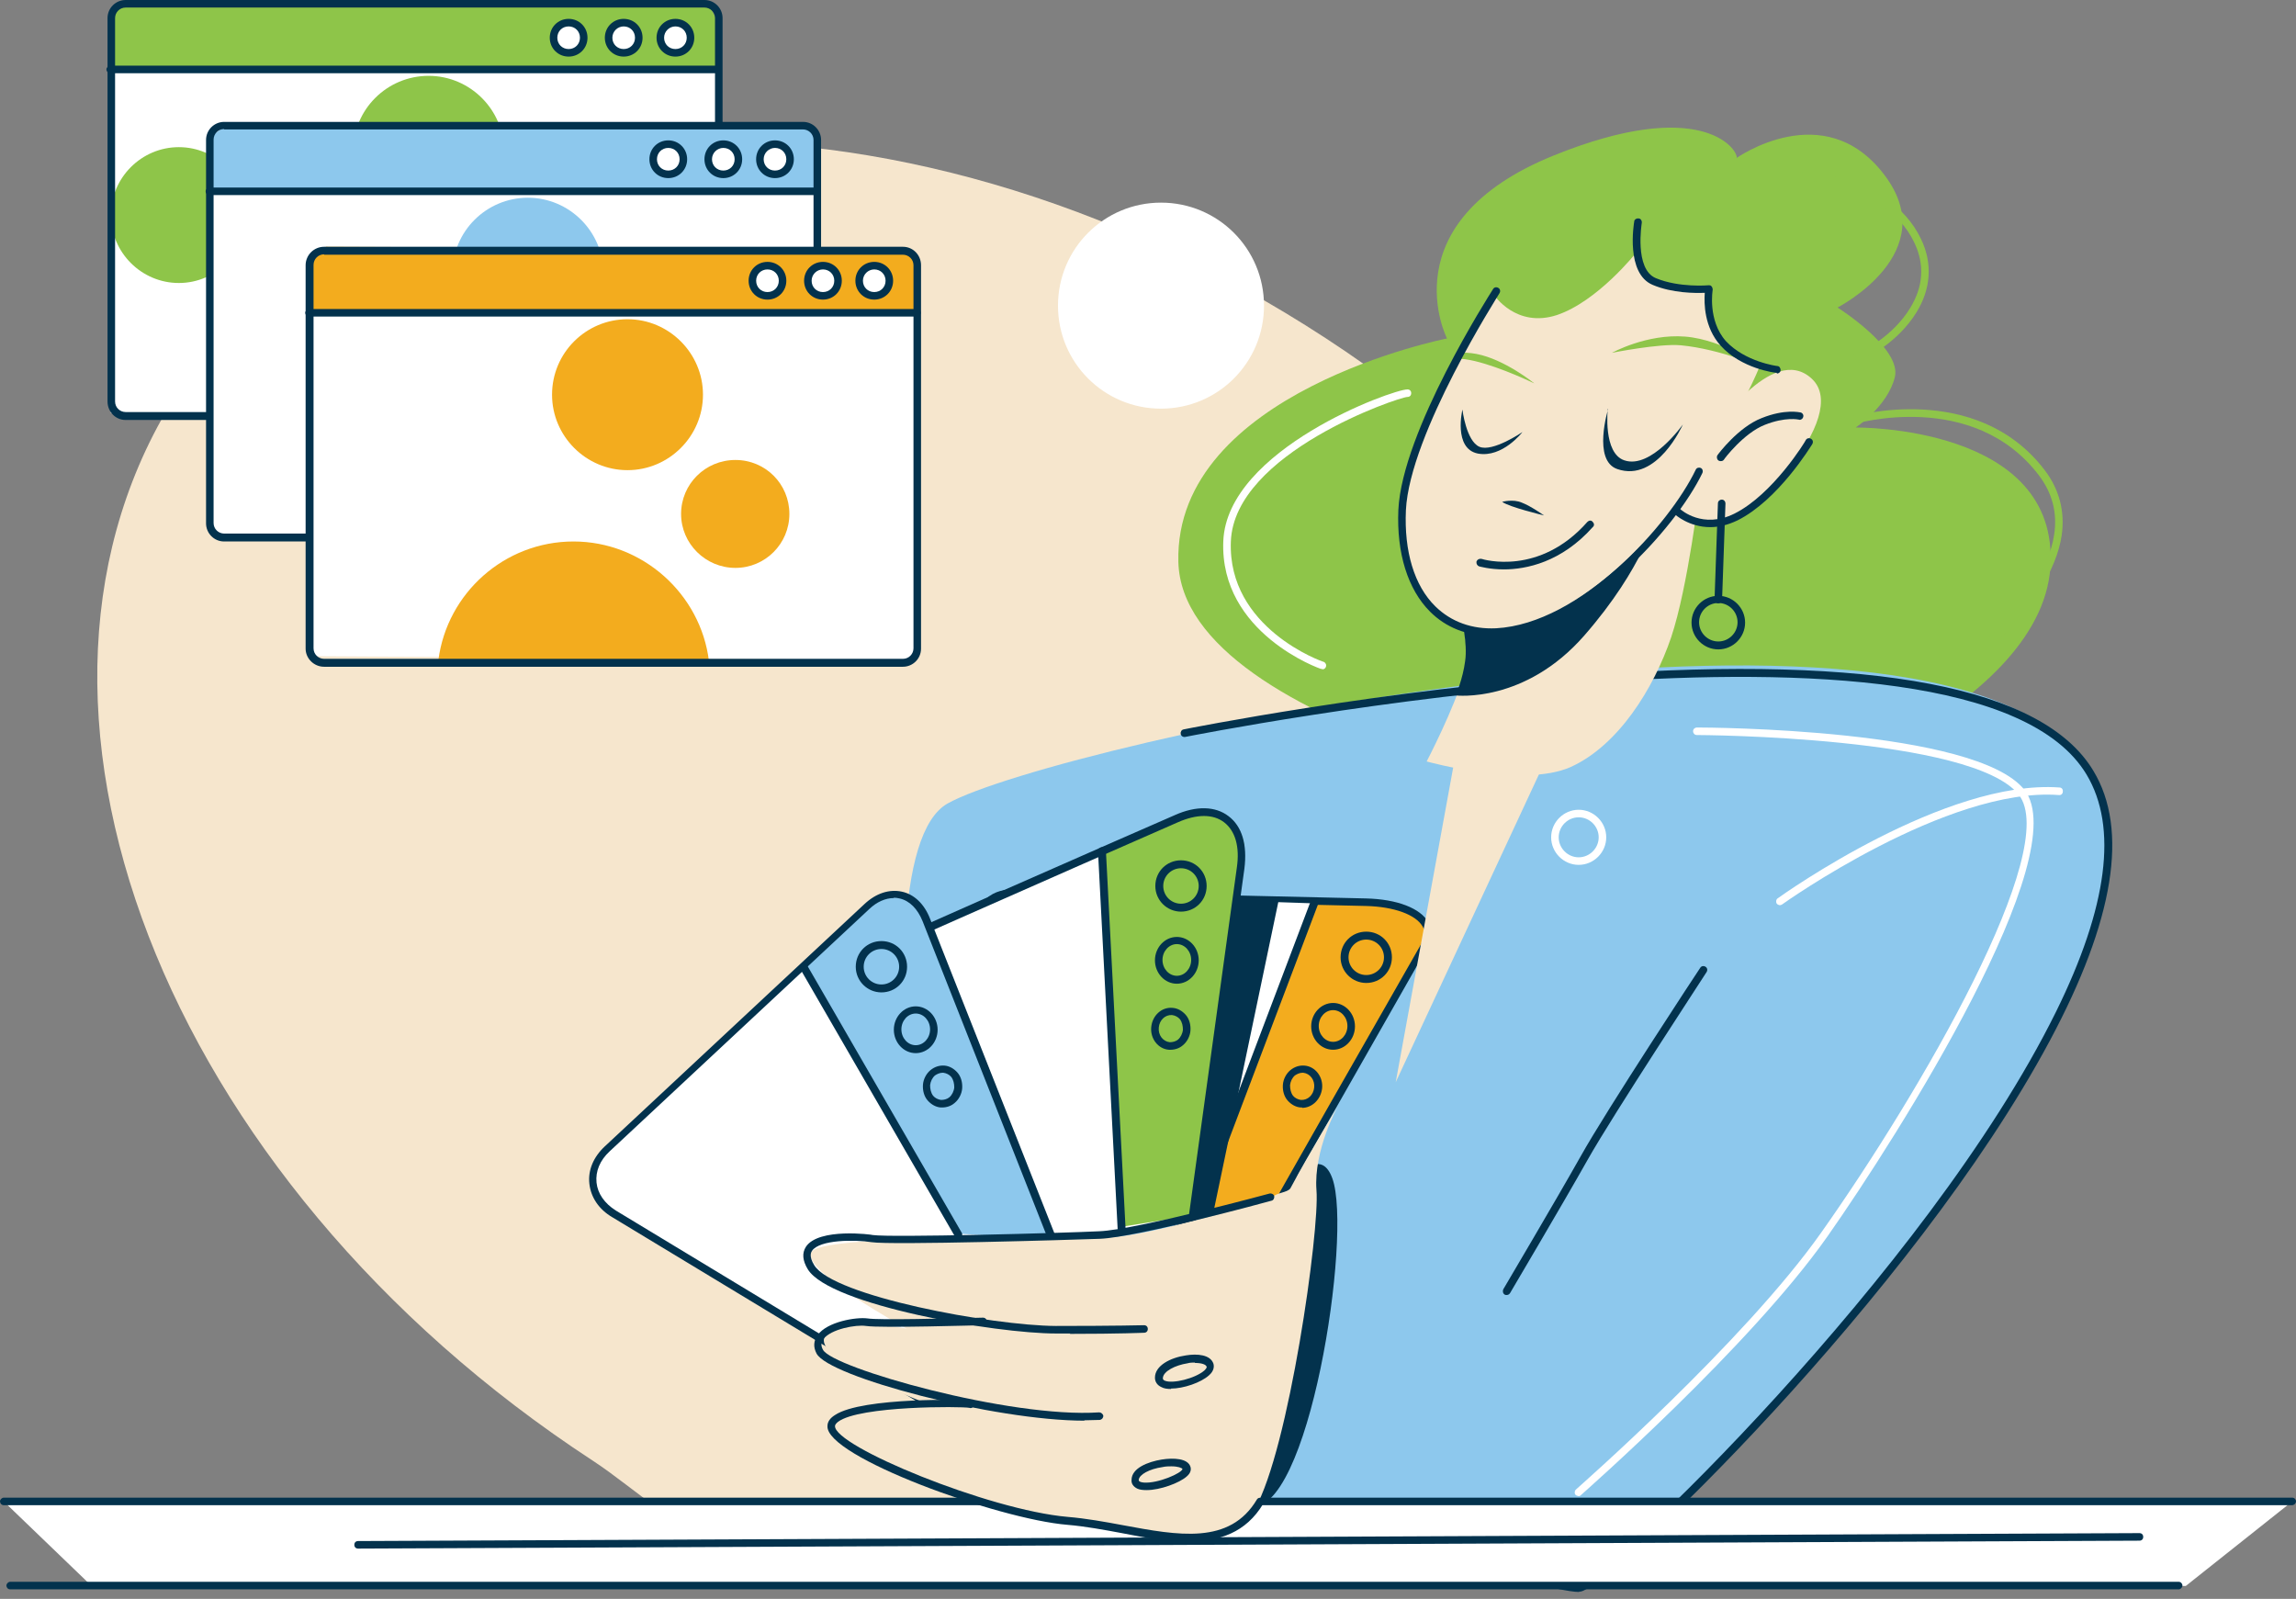 <svg width="191" height="133" viewBox="0 0 191 133" fill="none" xmlns="http://www.w3.org/2000/svg">
<rect x="0" y="0" width="191" height="133" fill="#808080" stroke="none"/>
<g clip-path="url(#clip0_1040_432)">
<path fill-rule="evenodd" clip-rule="evenodd" d="M144.67 117.173C161.495 91.403 146.114 51.539 110.268 28.123C74.422 4.739 31.734 6.685 14.909 32.455C-1.915 58.225 13.466 98.089 49.312 121.505C53.047 123.953 56.437 127.563 60.674 128.002C90.556 131.078 111.681 129.886 134.186 128.128C138.298 125.146 141.845 121.505 144.639 117.205L144.67 117.173Z" fill="#F6E6CD"/>
<path fill-rule="evenodd" clip-rule="evenodd" d="M9.194 5.681L9.006 1.381L10.575 0.314L59.039 0.502L59.761 1.915L59.542 5.933L9.194 5.65V5.681Z" fill="#8EC549"/>
<path fill-rule="evenodd" clip-rule="evenodd" d="M9.227 34.371L9.352 5.776L59.7 5.619L59.919 33.523C59.919 33.523 59.323 34.842 58.036 34.747C56.749 34.653 9.227 34.371 9.227 34.371Z" fill="white"/>
<path d="M59.703 6.09H9.167C8.979 6.09 8.854 5.933 8.854 5.776C8.854 5.619 9.01 5.462 9.167 5.462H59.734C59.923 5.462 60.048 5.619 60.048 5.776C60.048 5.933 59.892 6.09 59.734 6.09H59.703Z" fill="#03324D"/>
<path fill-rule="evenodd" clip-rule="evenodd" d="M54.93 3.139C54.93 2.449 55.495 1.884 56.185 1.884C56.876 1.884 57.441 2.449 57.441 3.139C57.441 3.83 56.876 4.395 56.185 4.395C55.495 4.395 54.93 3.83 54.93 3.139Z" fill="white"/>
<path d="M56.187 4.708C55.308 4.708 54.617 4.018 54.617 3.139C54.617 2.26 55.308 1.569 56.187 1.569C57.066 1.569 57.756 2.26 57.756 3.139C57.756 4.018 57.066 4.708 56.187 4.708ZM56.187 2.197C55.684 2.197 55.245 2.605 55.245 3.139C55.245 3.672 55.653 4.08 56.187 4.08C56.72 4.08 57.128 3.672 57.128 3.139C57.128 2.605 56.72 2.197 56.187 2.197Z" fill="#03324D"/>
<path fill-rule="evenodd" clip-rule="evenodd" d="M50.664 3.139C50.664 2.449 51.229 1.884 51.92 1.884C52.61 1.884 53.175 2.449 53.175 3.139C53.175 3.83 52.61 4.395 51.92 4.395C51.229 4.395 50.664 3.83 50.664 3.139Z" fill="white"/>
<path d="M51.884 4.708C51.005 4.708 50.315 4.018 50.315 3.139C50.315 2.26 51.005 1.569 51.884 1.569C52.763 1.569 53.453 2.26 53.453 3.139C53.453 4.018 52.763 4.708 51.884 4.708ZM51.884 2.197C51.382 2.197 50.942 2.605 50.942 3.139C50.942 3.672 51.35 4.08 51.884 4.08C52.417 4.08 52.825 3.672 52.825 3.139C52.825 2.605 52.417 2.197 51.884 2.197Z" fill="#03324D"/>
<path fill-rule="evenodd" clip-rule="evenodd" d="M46.047 3.139C46.047 2.449 46.612 1.884 47.302 1.884C47.993 1.884 48.558 2.449 48.558 3.139C48.558 3.83 47.993 4.395 47.302 4.395C46.612 4.395 46.047 3.83 46.047 3.139Z" fill="white"/>
<path d="M47.304 4.708C46.425 4.708 45.734 4.018 45.734 3.139C45.734 2.26 46.425 1.569 47.304 1.569C48.183 1.569 48.873 2.26 48.873 3.139C48.873 4.018 48.183 4.708 47.304 4.708ZM47.304 2.197C46.77 2.197 46.362 2.605 46.362 3.139C46.362 3.672 46.77 4.08 47.304 4.08C47.837 4.08 48.245 3.672 48.245 3.139C48.245 2.605 47.837 2.197 47.304 2.197Z" fill="#03324D"/>
<path fill-rule="evenodd" clip-rule="evenodd" d="M40.082 22.537C40.082 20.057 42.091 18.048 44.571 18.048C47.05 18.048 49.059 20.057 49.059 22.537C49.059 25.017 47.05 27.026 44.571 27.026C42.091 27.026 40.082 25.017 40.082 22.537Z" fill="#8EC549"/>
<path fill-rule="evenodd" clip-rule="evenodd" d="M29.377 12.586C29.377 9.102 32.202 6.309 35.655 6.309C39.107 6.309 41.932 9.134 41.932 12.586C41.932 16.039 39.107 18.864 35.655 18.864C32.202 18.864 29.377 16.039 29.377 12.586Z" fill="#8EC549"/>
<path fill-rule="evenodd" clip-rule="evenodd" d="M19.93 34.685C20.652 29.129 25.423 24.829 31.167 24.829C36.911 24.829 41.745 29.192 42.435 34.779C42.498 35.219 19.867 35.156 19.93 34.685Z" fill="#8EC549"/>
<path fill-rule="evenodd" clip-rule="evenodd" d="M9.227 17.891C9.227 14.784 11.769 12.241 14.877 12.241C17.984 12.241 20.526 14.784 20.526 17.891C20.526 20.999 17.984 23.541 14.877 23.541C11.769 23.541 9.227 20.999 9.227 17.891Z" fill="#8EC549"/>
<path d="M58.571 34.936H10.452C9.604 34.936 8.945 34.245 8.945 33.398V1.507C8.945 0.659 9.636 0 10.452 0H58.602C59.45 0 60.109 0.691 60.109 1.507V33.398C60.109 34.245 59.418 34.936 58.602 34.936H58.571ZM10.452 0.628C9.95 0.628 9.573 1.036 9.573 1.507V33.398C9.573 33.9 9.981 34.276 10.452 34.276H58.602C59.104 34.276 59.481 33.868 59.481 33.398V1.507C59.481 1.004 59.073 0.628 58.602 0.628H10.452Z" fill="#03324D"/>
<path fill-rule="evenodd" clip-rule="evenodd" d="M17.483 15.788L17.295 11.488L18.864 10.42L67.329 10.609L68.05 12.021L67.831 16.039L17.483 15.757V15.788Z" fill="#8DC8ED"/>
<path fill-rule="evenodd" clip-rule="evenodd" d="M17.516 44.477L17.641 15.882L67.989 15.725L68.208 43.63C68.208 43.63 67.612 44.948 66.325 44.854C65.038 44.728 17.516 44.477 17.516 44.477Z" fill="white"/>
<path d="M67.984 16.229H17.417C17.229 16.229 17.104 16.072 17.104 15.915C17.104 15.758 17.261 15.601 17.417 15.601H67.984C68.173 15.601 68.298 15.758 68.298 15.915C68.298 16.072 68.141 16.229 67.984 16.229Z" fill="#03324D"/>
<path fill-rule="evenodd" clip-rule="evenodd" d="M63.219 13.245C63.219 12.555 63.784 11.99 64.474 11.99C65.165 11.99 65.73 12.555 65.73 13.245C65.73 13.936 65.165 14.501 64.474 14.501C63.784 14.501 63.219 13.936 63.219 13.245Z" fill="white"/>
<path d="M64.47 14.816C63.591 14.816 62.9 14.126 62.9 13.247C62.9 12.368 63.591 11.677 64.47 11.677C65.349 11.677 66.039 12.368 66.039 13.247C66.039 14.126 65.349 14.816 64.47 14.816ZM64.47 12.305C63.968 12.305 63.528 12.713 63.528 13.247C63.528 13.78 63.936 14.188 64.47 14.188C65.003 14.188 65.412 13.78 65.412 13.247C65.412 12.713 65.003 12.305 64.47 12.305Z" fill="#03324D"/>
<path fill-rule="evenodd" clip-rule="evenodd" d="M58.916 13.245C58.916 12.555 59.481 11.99 60.172 11.99C60.862 11.99 61.427 12.555 61.427 13.245C61.427 13.936 60.862 14.501 60.172 14.501C59.481 14.501 58.916 13.936 58.916 13.245Z" fill="white"/>
<path d="M60.171 14.816C59.292 14.816 58.602 14.126 58.602 13.247C58.602 12.368 59.292 11.677 60.171 11.677C61.05 11.677 61.74 12.368 61.74 13.247C61.74 14.126 61.05 14.816 60.171 14.816ZM60.171 12.305C59.669 12.305 59.229 12.713 59.229 13.247C59.229 13.78 59.637 14.188 60.171 14.188C60.705 14.188 61.113 13.78 61.113 13.247C61.113 12.713 60.705 12.305 60.171 12.305Z" fill="#03324D"/>
<path fill-rule="evenodd" clip-rule="evenodd" d="M54.336 13.245C54.336 12.555 54.901 11.99 55.592 11.99C56.282 11.99 56.847 12.555 56.847 13.245C56.847 13.936 56.282 14.501 55.592 14.501C54.901 14.501 54.336 13.936 54.336 13.245Z" fill="white"/>
<path d="M55.593 14.816C54.714 14.816 54.023 14.126 54.023 13.247C54.023 12.368 54.714 11.677 55.593 11.677C56.472 11.677 57.162 12.368 57.162 13.247C57.162 14.126 56.472 14.816 55.593 14.816ZM55.593 12.305C55.059 12.305 54.651 12.713 54.651 13.247C54.651 13.78 55.059 14.188 55.593 14.188C56.127 14.188 56.535 13.78 56.535 13.247C56.535 12.713 56.127 12.305 55.593 12.305Z" fill="#03324D"/>
<path fill-rule="evenodd" clip-rule="evenodd" d="M48.371 32.644C48.371 30.164 50.38 28.124 52.86 28.124C55.339 28.124 57.348 30.133 57.348 32.644C57.348 35.155 55.339 37.164 52.86 37.164C50.38 37.164 48.371 35.155 48.371 32.644Z" fill="#8DC8ED"/>
<path fill-rule="evenodd" clip-rule="evenodd" d="M37.637 22.726C37.637 19.242 40.462 16.448 43.914 16.448C47.367 16.448 50.192 19.273 50.192 22.726C50.192 26.179 47.367 29.004 43.914 29.004C40.462 29.004 37.637 26.179 37.637 22.726Z" fill="#8DC8ED"/>
<path fill-rule="evenodd" clip-rule="evenodd" d="M28.19 44.791C28.912 39.235 33.683 34.935 39.427 34.935C45.171 34.935 50.005 39.298 50.695 44.885C50.758 45.325 28.127 45.262 28.19 44.791Z" fill="#8DC8ED"/>
<path d="M66.766 45.043H18.647C17.8 45.043 17.141 44.352 17.141 43.536V11.645C17.141 10.798 17.831 10.139 18.647 10.139H66.797C67.645 10.139 68.304 10.829 68.304 11.645V43.536C68.304 44.384 67.614 45.043 66.797 45.043H66.766ZM18.647 10.735C18.145 10.735 17.768 11.143 17.768 11.614V43.505C17.768 44.007 18.177 44.384 18.647 44.384H66.797C67.3 44.384 67.676 43.976 67.676 43.505V11.645C67.676 11.143 67.268 10.766 66.797 10.766H18.647V10.735Z" fill="#03324D"/>
<path fill-rule="evenodd" clip-rule="evenodd" d="M25.741 25.896L25.553 21.596L27.122 20.528L75.586 20.717L76.308 22.129L76.088 26.147L25.741 25.864V25.896Z" fill="#F3AC1E"/>
<path fill-rule="evenodd" clip-rule="evenodd" d="M25.773 54.585L25.899 25.99L76.246 25.833L76.466 53.737C76.466 53.737 75.87 55.056 74.583 54.962C73.296 54.836 25.773 54.585 25.773 54.585Z" fill="white"/>
<path d="M76.274 26.335H25.706C25.518 26.335 25.393 26.178 25.393 26.021C25.393 25.864 25.549 25.707 25.706 25.707H76.274C76.462 25.707 76.588 25.864 76.588 26.021C76.588 26.178 76.43 26.335 76.274 26.335Z" fill="#03324D"/>
<path fill-rule="evenodd" clip-rule="evenodd" d="M71.471 23.353C71.471 22.663 72.036 22.098 72.726 22.098C73.417 22.098 73.982 22.663 73.982 23.353C73.982 24.044 73.417 24.609 72.726 24.609C72.036 24.609 71.471 24.044 71.471 23.353Z" fill="white"/>
<path d="M72.728 24.923C71.849 24.923 71.158 24.232 71.158 23.353C71.158 22.474 71.849 21.784 72.728 21.784C73.606 21.784 74.297 22.474 74.297 23.353C74.297 24.232 73.606 24.923 72.728 24.923ZM72.728 22.412C72.225 22.412 71.786 22.82 71.786 23.353C71.786 23.887 72.194 24.295 72.728 24.295C73.261 24.295 73.669 23.887 73.669 23.353C73.669 22.82 73.261 22.412 72.728 22.412Z" fill="#03324D"/>
<path fill-rule="evenodd" clip-rule="evenodd" d="M67.203 23.353C67.203 22.663 67.768 22.098 68.459 22.098C69.149 22.098 69.714 22.663 69.714 23.353C69.714 24.044 69.149 24.609 68.459 24.609C67.768 24.609 67.203 24.044 67.203 23.353Z" fill="white"/>
<path d="M68.46 24.923C67.581 24.923 66.891 24.232 66.891 23.353C66.891 22.474 67.581 21.784 68.46 21.784C69.339 21.784 70.029 22.474 70.029 23.353C70.029 24.232 69.339 24.923 68.46 24.923ZM68.46 22.412C67.958 22.412 67.518 22.82 67.518 23.353C67.518 23.887 67.927 24.295 68.46 24.295C68.994 24.295 69.402 23.887 69.402 23.353C69.402 22.82 68.994 22.412 68.46 22.412Z" fill="#03324D"/>
<path fill-rule="evenodd" clip-rule="evenodd" d="M62.588 23.353C62.588 22.663 63.153 22.098 63.843 22.098C64.534 22.098 65.099 22.663 65.099 23.353C65.099 24.044 64.534 24.609 63.843 24.609C63.153 24.609 62.588 24.044 62.588 23.353Z" fill="white"/>
<path d="M63.845 24.923C62.966 24.923 62.275 24.232 62.275 23.353C62.275 22.474 62.966 21.784 63.845 21.784C64.724 21.784 65.414 22.474 65.414 23.353C65.414 24.232 64.724 24.923 63.845 24.923ZM63.845 22.412C63.311 22.412 62.903 22.82 62.903 23.353C62.903 23.887 63.311 24.295 63.845 24.295C64.378 24.295 64.787 23.887 64.787 23.353C64.787 22.82 64.378 22.412 63.845 22.412Z" fill="#03324D"/>
<path fill-rule="evenodd" clip-rule="evenodd" d="M56.658 42.751C56.658 40.272 58.667 38.263 61.178 38.263C63.689 38.263 65.667 40.272 65.667 42.751C65.667 45.231 63.658 47.24 61.178 47.24C58.699 47.24 56.658 45.231 56.658 42.751Z" fill="#F3AC1E"/>
<path fill-rule="evenodd" clip-rule="evenodd" d="M45.924 32.832C45.924 29.348 48.749 26.555 52.202 26.555C55.654 26.555 58.479 29.38 58.479 32.832C58.479 36.285 55.654 39.11 52.202 39.11C48.749 39.11 45.924 36.285 45.924 32.832Z" fill="#F3AC1E"/>
<path fill-rule="evenodd" clip-rule="evenodd" d="M36.471 54.899C37.193 49.343 41.964 45.043 47.708 45.043C53.452 45.043 58.286 49.406 58.977 54.993C59.039 55.433 36.408 55.37 36.471 54.899Z" fill="#F3AC1E"/>
<path d="M75.112 55.464H26.962C26.114 55.464 25.424 54.773 25.424 53.957V22.066C25.424 21.219 26.114 20.528 26.962 20.528H75.112C75.96 20.528 76.619 21.219 76.619 22.066V53.957C76.619 54.805 75.928 55.464 75.112 55.464ZM26.962 21.156C26.46 21.156 26.083 21.564 26.083 22.035V53.926C26.083 54.428 26.491 54.805 26.962 54.805H75.112C75.614 54.805 75.991 54.397 75.991 53.926V22.066C75.991 21.564 75.583 21.188 75.112 21.188H26.962V21.156Z" fill="#03324D"/>
<path fill-rule="evenodd" clip-rule="evenodd" d="M144.449 13.152C144.449 13.152 151.731 7.973 156.722 14.502C161.744 21.031 152.861 25.582 152.861 25.582C152.861 25.582 158.197 28.941 157.632 31.358C157.036 33.806 154.368 35.564 154.368 35.564C154.368 35.564 171.381 35.344 170.565 47.209C169.748 59.074 147.463 67.172 142.032 67.612C136.602 68.051 98.371 60.863 98.025 46.738C97.68 32.613 120.374 28.156 120.374 28.156C120.374 28.156 115.446 18.52 129.257 12.932C141.373 8.036 144.512 12.305 144.481 13.121L144.449 13.152Z" fill="#8EC549"/>
<path fill-rule="evenodd" clip-rule="evenodd" d="M79.822 123.577C79.822 123.577 70.06 71.723 78.849 66.827C87.637 61.93 160.239 45.828 173.266 63.28C186.292 80.732 137.294 129.604 131.676 130.891C126.057 132.178 98.78 122.385 98.78 122.385L79.853 123.577H79.822Z" fill="#8DC8ED"/>
<path fill-rule="evenodd" clip-rule="evenodd" d="M103.961 103.928C103.961 103.928 109.141 93.35 110.836 98.026C112.531 102.703 108.827 126.433 103.899 125.303C98.971 124.205 103.961 103.928 103.961 103.928Z" fill="#03324D"/>
<path fill-rule="evenodd" clip-rule="evenodd" d="M109.201 75.207C109.201 75.207 118.963 74.329 118.712 77.153C118.461 79.978 106.345 99.502 106.345 99.502L99.408 101.009L109.201 75.207Z" fill="#F3AC1E"/>
<path d="M86.07 109.546C86.07 109.546 85.819 109.452 85.756 109.326C85.411 108.228 77.281 82.175 81.362 75.584C81.895 74.705 82.617 74.202 83.528 74.045C83.528 74.045 83.559 74.045 83.59 74.045L113.629 74.736C116.235 74.799 118.181 75.552 118.84 76.745C119.185 77.373 119.185 78.063 118.777 78.754C114.383 86.475 106.065 101.071 105.625 101.887C104.841 105.622 88.048 109.138 86.133 109.546C86.133 109.546 86.102 109.546 86.07 109.546ZM83.622 74.673C82.9 74.799 82.366 75.207 81.927 75.897C78.223 81.893 85.442 105.999 86.321 108.855C91.626 107.757 104.589 104.492 105.06 101.73C105.06 101.667 105.06 101.573 118.275 78.44C118.557 77.938 118.589 77.467 118.338 77.059C117.773 76.086 115.983 75.427 113.661 75.364L83.653 74.673H83.622Z" fill="#03324D"/>
<path fill-rule="evenodd" clip-rule="evenodd" d="M76.648 103.614C76.648 103.614 64.815 83.682 66.259 82.207C67.734 80.731 92.939 70.373 92.939 70.373L101.571 74.893L109.261 75.144L99.499 101.354C99.499 101.354 88.702 103.206 86.85 103.206C84.998 103.206 76.648 103.645 76.648 103.645V103.614Z" fill="white"/>
<path fill-rule="evenodd" clip-rule="evenodd" d="M93.35 102.076L91.592 70.656C91.592 70.656 98.466 67.517 100.255 67.705C102.044 67.894 103.865 68.741 103.457 71.441C103.049 74.14 99.627 101.04 99.627 101.04L93.318 102.045L93.35 102.076Z" fill="#8EC549"/>
<path d="M131.365 132.428C128.195 132.428 105.532 125.272 104.559 124.958C104.402 124.895 104.308 124.738 104.34 124.55C104.402 124.393 104.559 124.299 104.748 124.33C113.003 126.967 129.231 131.895 131.397 131.769C133.28 131.549 160.306 105.905 171.041 84.153C175.341 75.426 176.188 68.803 173.583 64.44C163.915 48.275 99.255 61.176 98.596 61.301C98.439 61.333 98.25 61.239 98.219 61.05C98.188 60.894 98.282 60.705 98.47 60.674C98.627 60.642 115.043 57.346 132.464 56.122C155.943 54.459 169.973 57.158 174.148 64.126C177.099 69.023 175.874 76.556 170.538 86.538C159.176 107.82 133.594 132.271 131.459 132.397C131.459 132.397 131.397 132.397 131.365 132.397V132.428Z" fill="#03324D"/>
<path fill-rule="evenodd" clip-rule="evenodd" d="M121.161 49.657C121.161 49.657 122.48 53.423 121.758 56.123C121.036 58.822 118.682 63.342 118.682 63.342C118.682 63.342 126.654 65.571 130.641 63.813C134.627 62.024 137.578 57.253 139.021 53.015C140.434 48.778 141.376 40.742 141.376 40.742L121.193 49.688L121.161 49.657Z" fill="#F6E6CD"/>
<path fill-rule="evenodd" clip-rule="evenodd" d="M0.312 124.896H190.685L181.833 131.927L7.783 132.084L0.312 124.896Z" fill="white"/>
<path d="M190.686 125.209H0.314C0.126 125.209 0 125.052 0 124.895C0 124.738 0.157 124.582 0.314 124.582H190.686C190.874 124.582 191 124.738 191 124.895C191 125.052 190.843 125.209 190.686 125.209Z" fill="#03324D"/>
<path d="M181.238 132.209H0.847C0.659 132.209 0.533 132.052 0.533 131.895C0.533 131.738 0.69 131.581 0.847 131.581H181.238C181.426 131.581 181.552 131.738 181.552 131.895C181.552 132.052 181.395 132.209 181.238 132.209Z" fill="#03324D"/>
<path d="M29.79 128.819C29.602 128.819 29.477 128.693 29.477 128.505C29.477 128.316 29.602 128.191 29.79 128.191L177.976 127.532C178.165 127.532 178.29 127.657 178.29 127.846C178.29 128.034 178.165 128.16 177.976 128.16L29.79 128.819Z" fill="#03324D"/>
<path d="M79.57 109.139C79.57 109.139 79.35 109.076 79.287 108.982C78.722 108.041 65.57 86.006 65.79 82.208C65.79 81.957 65.79 81.925 70.938 79.634C73.574 78.441 77.247 76.809 81.861 74.769C89.708 71.316 97.649 67.832 97.743 67.8C99.501 67.016 101.102 67.047 102.201 67.894C103.331 68.742 103.77 70.28 103.519 72.257L99.439 101.826C99.439 101.826 99.344 102.045 99.219 102.077L79.664 109.139C79.664 109.139 79.601 109.139 79.57 109.139ZM66.449 82.396C66.575 85.629 75.049 100.633 79.726 108.449L98.842 101.543L102.891 72.163C103.142 70.437 102.766 69.119 101.824 68.397C100.914 67.706 99.564 67.706 97.995 68.397C89.677 72.038 68.332 81.423 66.418 82.427L66.449 82.396Z" fill="#03324D"/>
<path fill-rule="evenodd" clip-rule="evenodd" d="M69.462 111.994L50.158 100.161C50.158 100.161 48.463 98.403 49.97 96.394C51.476 94.385 66.7 80.323 66.7 80.323L80.48 103.425C80.48 103.425 83.87 112.371 83.305 112.622C82.74 112.873 69.493 112.026 69.493 112.026L69.462 111.994Z" fill="white"/>
<path fill-rule="evenodd" clip-rule="evenodd" d="M79.541 102.641L66.609 80.198C66.609 80.198 73.64 73.575 75.178 74.36C78.004 75.835 87.514 103.112 87.514 103.112L79.541 102.61V102.641Z" fill="#8DC8ED"/>
<path d="M76.587 116.702C76.587 116.702 76.462 116.702 76.43 116.671L50.943 101.259C49.812 100.6 49.153 99.595 49.028 98.465C48.902 97.335 49.373 96.237 50.315 95.358L71.91 75.206C72.883 74.296 73.982 73.951 75.018 74.171C76.053 74.39 76.901 75.206 77.372 76.43L88.044 103.425C88.044 103.425 88.044 103.644 87.981 103.739L76.87 116.639C76.87 116.639 76.713 116.734 76.618 116.734L76.587 116.702ZM74.358 74.704C73.668 74.704 72.946 75.018 72.318 75.614L50.723 95.766C49.907 96.519 49.53 97.43 49.624 98.371C49.718 99.281 50.283 100.098 51.225 100.694L76.493 115.98L87.322 103.425L76.744 76.619C76.336 75.614 75.677 74.924 74.829 74.736C74.672 74.704 74.515 74.673 74.358 74.673V74.704Z" fill="#03324D"/>
<path fill-rule="evenodd" clip-rule="evenodd" d="M142.381 36.129C142.381 36.129 147.403 28.376 150.73 31.515C154.058 34.622 145.426 43.788 142.381 43.631C139.305 43.474 138.803 41.904 138.803 41.904L142.381 36.129Z" fill="#F6E6CD"/>
<path fill-rule="evenodd" clip-rule="evenodd" d="M121.568 51.383C121.568 51.383 122.102 53.518 121.882 54.993C121.694 56.468 121.098 57.849 121.098 57.849C121.098 57.849 126.842 58.54 131.801 52.858C136.761 47.177 137.765 42.908 137.765 42.908L121.537 51.383H121.568Z" fill="#03324D"/>
<path fill-rule="evenodd" clip-rule="evenodd" d="M124.266 24.484C124.266 24.484 117.956 34.403 116.952 41.057C115.948 47.68 119.432 56.971 130.135 50.537C140.839 44.102 146.332 30.605 146.332 30.605C146.332 30.605 144.009 29.914 142.973 27.843C141.937 25.771 141.969 24.107 141.969 24.107C141.969 24.107 139.269 23.856 137.669 23.417C136.068 22.977 136.099 21.031 136.099 21.031C136.099 21.031 132.897 25.08 129.508 26.21C126.118 27.309 124.297 24.547 124.297 24.547L124.266 24.484Z" fill="#F6E6CD"/>
<path fill-rule="evenodd" clip-rule="evenodd" d="M105.873 99.565C105.873 99.565 96.268 102.798 91.937 102.955C87.605 103.112 68.05 102.578 67.454 104.21C66.857 105.843 75.426 110.52 75.426 110.52C75.426 110.52 69.054 109.295 68.552 111.336C68.05 113.376 77.372 116.86 77.372 116.86C77.372 116.86 69.431 117.017 69.431 118.963C69.431 120.909 79.067 124.739 83.273 125.461C87.48 126.182 101.573 130.326 104.398 125.492C107.192 120.658 109.797 102.327 109.514 99C109.263 95.673 111.272 92.063 111.272 92.063C111.272 92.063 109.044 95.673 107.349 98.843C107.129 99.22 106.062 99.22 105.905 99.596L105.873 99.565Z" fill="#F6E6CD"/>
<path fill-rule="evenodd" clip-rule="evenodd" d="M133.779 34.025C133.779 34.025 132.46 38.294 134.532 39.016C137.859 40.177 139.994 35.312 139.994 35.312C139.994 35.312 137.357 39.047 135.128 38.294C133.339 37.697 133.747 34.025 133.747 34.025H133.779Z" fill="#03324D"/>
<path fill-rule="evenodd" clip-rule="evenodd" d="M121.659 34.057C121.659 34.057 120.875 37.322 122.946 37.73C124.987 38.106 126.65 35.94 126.65 35.94C126.65 35.94 124.171 37.635 123.072 37.165C121.973 36.694 121.659 34.089 121.659 34.089V34.057Z" fill="#03324D"/>
<path fill-rule="evenodd" clip-rule="evenodd" d="M134.094 29.349C134.094 29.349 136.982 27.748 140.183 27.999C143.385 28.25 146.712 30.604 146.712 30.604C146.712 30.604 143.165 29.035 139.806 28.721C138.017 28.564 134.094 29.349 134.094 29.349Z" fill="#8EC549"/>
<path fill-rule="evenodd" clip-rule="evenodd" d="M127.596 31.859C127.596 31.859 125.147 29.882 122.825 29.442C120.502 29.003 118.744 30.038 118.744 30.038C118.744 30.038 120.471 29.505 122.699 30.038C124.928 30.572 127.627 31.89 127.627 31.89L127.596 31.859Z" fill="#8EC549"/>
<path d="M125.334 107.725C125.334 107.725 125.209 107.725 125.177 107.694C125.02 107.6 124.989 107.411 125.052 107.255C125.083 107.192 129.415 99.878 131.518 96.143C133.621 92.376 141.343 80.637 141.437 80.511C141.531 80.354 141.719 80.323 141.876 80.417C142.033 80.511 142.064 80.7 141.97 80.857C141.908 80.982 134.186 92.722 132.083 96.457C129.98 100.192 125.648 107.506 125.617 107.568C125.554 107.663 125.46 107.725 125.334 107.725Z" fill="#03324D"/>
<path d="M143.13 38.357C143.13 38.357 143.005 38.357 142.942 38.294C142.816 38.2 142.785 37.98 142.879 37.855C142.942 37.76 144.605 35.532 146.551 34.778C148.498 33.994 149.722 34.308 149.784 34.308C149.941 34.339 150.067 34.527 150.004 34.684C149.973 34.841 149.784 34.967 149.628 34.904C149.628 34.904 148.529 34.653 146.803 35.343C145.045 36.034 143.413 38.2 143.413 38.231C143.35 38.325 143.256 38.357 143.161 38.357H143.13Z" fill="#03324D"/>
<path d="M162.499 56.342C162.499 56.342 162.311 56.311 162.248 56.217C162.154 56.06 162.185 55.871 162.311 55.777C162.374 55.715 170.032 50.221 170.88 44.477C171.162 42.657 170.723 40.993 169.593 39.518C164.131 32.361 154.307 35.249 154.213 35.281C154.056 35.343 153.867 35.249 153.805 35.061C153.742 34.904 153.836 34.715 154.024 34.653C154.118 34.653 164.382 31.608 170.095 39.11C171.319 40.711 171.79 42.563 171.508 44.54C170.597 50.567 163.001 56.028 162.656 56.248C162.593 56.279 162.531 56.311 162.468 56.311L162.499 56.342Z" fill="#8EC549"/>
<path d="M89.049 110.927C88.673 110.927 88.264 110.927 87.856 110.927C82.803 110.927 69.055 108.573 67.203 105.591C66.763 104.869 66.701 104.241 67.046 103.708C68.113 102.107 72.57 102.703 72.602 102.735C74.077 102.954 88.296 102.578 91.466 102.421C94.511 102.295 105.497 99.313 105.622 99.282C105.779 99.251 105.968 99.345 105.999 99.502C106.03 99.659 105.936 99.847 105.779 99.878C105.34 100.004 94.605 102.923 91.498 103.049C88.924 103.143 74.108 103.582 72.507 103.331C71.126 103.111 68.176 103.111 67.548 104.053C67.485 104.147 67.266 104.492 67.736 105.246C69.306 107.82 82.52 110.268 87.825 110.299C92.816 110.299 95.17 110.237 95.17 110.237C95.358 110.237 95.484 110.362 95.484 110.55C95.484 110.739 95.358 110.864 95.17 110.864C95.17 110.864 93.161 110.958 88.986 110.958L89.049 110.927Z" fill="#03324D"/>
<path fill-rule="evenodd" clip-rule="evenodd" d="M102.986 74.736L106.376 74.862L100.945 100.82H99.188L102.954 74.705L102.986 74.736Z" fill="#03324D"/>
<path d="M125.118 47.366C123.894 47.366 123.077 47.115 123.046 47.115C122.889 47.053 122.795 46.896 122.826 46.707C122.889 46.55 123.046 46.456 123.234 46.487C123.423 46.55 128.068 47.931 132.055 43.411C132.18 43.286 132.368 43.255 132.494 43.411C132.62 43.537 132.651 43.725 132.494 43.851C129.889 46.77 126.97 47.366 125.086 47.366H125.118Z" fill="#03324D"/>
<path d="M147.813 31.012C147.813 31.012 147.813 31.012 147.781 31.012C147.656 31.012 144.862 30.667 143.136 28.752C141.755 27.214 141.755 25.205 141.817 24.358C141.001 24.389 139.118 24.389 137.486 23.699C135.226 22.757 135.916 18.614 135.948 18.425C135.948 18.268 136.136 18.143 136.324 18.174C136.481 18.174 136.607 18.363 136.575 18.551C136.575 18.582 135.948 22.38 137.737 23.134C139.683 23.95 142.131 23.73 142.131 23.73C142.225 23.73 142.32 23.73 142.382 23.824C142.445 23.887 142.476 24.013 142.476 24.107C142.476 24.107 142.037 26.649 143.575 28.376C145.176 30.102 147.813 30.447 147.844 30.447C148.032 30.447 148.126 30.636 148.126 30.793C148.126 30.95 147.969 31.075 147.813 31.075V31.012Z" fill="#03324D"/>
<path fill-rule="evenodd" clip-rule="evenodd" d="M124.961 41.746C124.961 41.746 125.871 41.495 126.593 41.809C127.346 42.092 128.445 42.877 128.445 42.877C128.445 42.877 125.557 42.186 124.961 41.746Z" fill="#03324D"/>
<path d="M99.691 100.945C99.691 100.945 99.628 100.945 99.565 100.945C99.44 100.882 99.377 100.788 99.346 100.663C99.346 100.631 99.346 100.6 99.346 100.537L109.013 75.018C109.076 74.861 109.265 74.767 109.421 74.83C109.547 74.892 109.61 74.987 109.641 75.112C109.641 75.144 109.641 75.175 109.641 75.238L99.974 100.757C99.974 100.757 99.817 100.945 99.691 100.945Z" fill="#03324D"/>
<path d="M93.286 102.485C93.129 102.485 92.972 102.359 92.972 102.171L91.34 70.814C91.34 70.625 91.465 70.5 91.654 70.468C91.842 70.468 91.968 70.594 91.999 70.782L93.631 102.139C93.631 102.328 93.506 102.453 93.317 102.485H93.286Z" fill="#03324D"/>
<path d="M124.018 52.89C122.04 52.89 120.282 52.2 118.964 50.881C117.112 49.029 116.17 46.016 116.327 42.407C116.641 35.878 123.892 24.546 124.206 24.044C124.3 23.887 124.488 23.856 124.645 23.95C124.802 24.044 124.834 24.232 124.74 24.389C124.677 24.515 117.269 36.066 116.955 42.438C116.798 45.859 117.646 48.716 119.404 50.442C120.722 51.729 122.448 52.357 124.457 52.263C131.488 51.886 138.896 43.599 141.062 39.079C141.124 38.922 141.313 38.86 141.47 38.922C141.627 38.985 141.689 39.173 141.627 39.33C139.398 43.976 131.739 52.482 124.488 52.89C124.332 52.89 124.175 52.89 124.018 52.89Z" fill="#03324D"/>
<path d="M142.283 43.851C140.494 43.851 139.364 42.815 139.332 42.783C139.207 42.658 139.207 42.469 139.332 42.344C139.458 42.218 139.646 42.218 139.772 42.344C139.835 42.407 141.655 44.039 144.292 42.721C147.494 41.12 150.224 36.663 150.224 36.6C150.318 36.443 150.507 36.411 150.664 36.506C150.821 36.6 150.852 36.788 150.758 36.945C150.632 37.133 147.933 41.591 144.543 43.286C143.695 43.694 142.942 43.851 142.252 43.851H142.283Z" fill="#03324D"/>
<path d="M98.244 75.834C97.082 75.834 96.109 74.893 96.109 73.7C96.109 72.507 97.051 71.565 98.244 71.565C99.437 71.565 100.378 72.507 100.378 73.7C100.378 74.893 99.437 75.834 98.244 75.834ZM98.244 72.225C97.428 72.225 96.769 72.884 96.769 73.7C96.769 74.516 97.428 75.175 98.244 75.175C99.06 75.175 99.719 74.516 99.719 73.7C99.719 72.884 99.06 72.225 98.244 72.225Z" fill="#03324D"/>
<path d="M73.324 82.552C72.162 82.552 71.189 81.61 71.189 80.418C71.189 79.225 72.131 78.283 73.324 78.283C74.517 78.283 75.458 79.225 75.458 80.418C75.458 81.61 74.517 82.552 73.324 82.552ZM73.324 78.942C72.508 78.942 71.849 79.602 71.849 80.418C71.849 81.234 72.508 81.893 73.324 81.893C74.14 81.893 74.799 81.234 74.799 80.418C74.799 79.602 74.14 78.942 73.324 78.942Z" fill="#03324D"/>
<path d="M113.656 81.767C112.495 81.767 111.521 80.826 111.521 79.633C111.521 78.44 112.463 77.499 113.656 77.499C114.849 77.499 115.79 78.44 115.79 79.633C115.79 80.826 114.849 81.767 113.656 81.767ZM113.656 78.158C112.84 78.158 112.181 78.817 112.181 79.633C112.181 80.449 112.84 81.108 113.656 81.108C114.472 81.108 115.131 80.449 115.131 79.633C115.131 78.817 114.472 78.158 113.656 78.158Z" fill="#03324D"/>
<path d="M97.899 81.831C96.894 81.831 96.078 80.952 96.078 79.885C96.078 78.817 96.894 77.939 97.899 77.939C98.903 77.939 99.719 78.817 99.719 79.885C99.719 80.952 98.903 81.831 97.899 81.831ZM97.899 78.535C97.24 78.535 96.706 79.131 96.706 79.853C96.706 80.575 97.24 81.171 97.899 81.171C98.558 81.171 99.091 80.575 99.091 79.853C99.091 79.131 98.558 78.535 97.899 78.535Z" fill="#03324D"/>
<path d="M110.897 87.323C109.892 87.323 109.076 86.445 109.076 85.377C109.076 84.31 109.892 83.431 110.897 83.431C111.901 83.431 112.717 84.31 112.717 85.377C112.717 86.445 111.901 87.323 110.897 87.323ZM110.897 84.028C110.238 84.028 109.704 84.624 109.704 85.346C109.704 86.068 110.238 86.664 110.897 86.664C111.556 86.664 112.089 86.068 112.089 85.346C112.089 84.624 111.556 84.028 110.897 84.028Z" fill="#03324D"/>
<path d="M76.178 87.606C75.174 87.606 74.357 86.727 74.357 85.659C74.357 84.592 75.174 83.713 76.178 83.713C77.182 83.713 77.999 84.592 77.999 85.659C77.999 86.727 77.182 87.606 76.178 87.606ZM76.178 84.31C75.519 84.31 74.985 84.906 74.985 85.628C74.985 86.35 75.519 86.946 76.178 86.946C76.837 86.946 77.371 86.35 77.371 85.628C77.371 84.906 76.837 84.31 76.178 84.31Z" fill="#03324D"/>
<path d="M97.37 87.324C97.37 87.324 97.275 87.324 97.244 87.324C96.334 87.261 95.675 86.382 95.769 85.441C95.863 84.468 96.648 83.746 97.558 83.84C97.966 83.871 98.343 84.091 98.625 84.405C98.939 84.75 99.064 85.252 99.033 85.723C99.002 86.194 98.751 86.665 98.405 86.947C98.123 87.198 97.746 87.324 97.37 87.324ZM96.397 85.472C96.334 86.1 96.742 86.633 97.307 86.696C97.558 86.696 97.809 86.633 97.997 86.477C98.217 86.288 98.374 85.974 98.405 85.66C98.405 85.347 98.343 85.033 98.154 84.781C97.997 84.593 97.746 84.468 97.495 84.436C96.93 84.405 96.459 84.844 96.397 85.472Z" fill="#03324D"/>
<path d="M78.379 92.125C78.379 92.125 78.285 92.125 78.253 92.125C77.845 92.094 77.469 91.874 77.186 91.56C76.872 91.215 76.747 90.713 76.778 90.242C76.809 89.771 77.061 89.3 77.406 89.018C77.751 88.735 78.159 88.61 78.567 88.641C78.975 88.672 79.352 88.892 79.635 89.206C79.948 89.551 80.074 90.053 80.043 90.524C80.011 90.995 79.76 91.466 79.415 91.748C79.132 91.999 78.756 92.125 78.379 92.125ZM78.41 89.237C78.191 89.237 77.971 89.332 77.783 89.457C77.563 89.645 77.406 89.959 77.374 90.273C77.374 90.587 77.437 90.901 77.626 91.152C77.783 91.34 78.034 91.466 78.285 91.497C78.536 91.497 78.787 91.434 78.975 91.278C79.195 91.089 79.352 90.775 79.383 90.462C79.383 90.148 79.321 89.834 79.132 89.583C78.975 89.394 78.724 89.269 78.473 89.237H78.41Z" fill="#03324D"/>
<path d="M108.32 92.125C108.32 92.125 108.226 92.125 108.195 92.125C107.787 92.094 107.41 91.874 107.128 91.56C106.814 91.215 106.688 90.713 106.72 90.242C106.751 89.771 107.002 89.3 107.347 89.018C107.693 88.735 108.101 88.61 108.509 88.641C109.419 88.704 110.078 89.583 109.984 90.524C109.89 91.434 109.168 92.156 108.32 92.156V92.125ZM108.352 89.237C108.132 89.237 107.912 89.332 107.724 89.457C107.504 89.645 107.347 89.959 107.316 90.273C107.316 90.587 107.379 90.901 107.567 91.152C107.724 91.34 107.975 91.466 108.226 91.497C108.791 91.529 109.262 91.089 109.325 90.462C109.388 89.834 108.98 89.3 108.415 89.237H108.352Z" fill="#03324D"/>
<path d="M131.332 124.455C131.332 124.455 131.144 124.424 131.081 124.361C130.955 124.236 130.987 124.016 131.081 123.922C131.206 123.796 145.08 111.649 151.515 102.515C159.77 90.838 171.509 70.592 167.931 66.104C164.07 61.239 141.408 61.144 141.157 61.144C140.968 61.144 140.843 60.987 140.843 60.831C140.843 60.642 141 60.517 141.157 60.517C142.098 60.517 164.353 60.611 168.402 65.696C172.671 71.063 158.012 94.322 152.017 102.86C145.551 112.057 131.614 124.267 131.489 124.393C131.426 124.455 131.363 124.455 131.269 124.455H131.332Z" fill="white"/>
<path d="M148.06 75.301C148.06 75.301 147.871 75.269 147.809 75.175C147.714 75.018 147.746 74.83 147.871 74.736C148.436 74.328 161.839 64.817 171.319 65.507C171.507 65.507 171.633 65.665 171.601 65.853C171.601 66.041 171.444 66.167 171.256 66.135C161.996 65.445 148.374 75.144 148.248 75.238C148.185 75.269 148.123 75.301 148.06 75.301Z" fill="white"/>
<path d="M154.432 29.945C154.275 29.945 154.118 29.819 154.118 29.631C154.118 29.443 154.244 29.317 154.432 29.317C154.903 29.317 157.477 27.967 158.889 25.645C160.019 23.824 160.113 21.972 159.235 20.152C156.723 14.941 149.033 14.878 148.908 14.878C148.719 14.878 148.594 14.753 148.594 14.564C148.594 14.376 148.719 14.251 148.908 14.251C149.222 14.251 157.1 14.251 159.8 19.869C160.773 21.878 160.647 24.012 159.423 25.99C157.916 28.438 155.217 29.945 154.432 29.976V29.945Z" fill="#8EC549"/>
<path d="M79.758 103.08C79.758 103.08 79.538 103.017 79.476 102.923L66.575 80.606C66.575 80.606 66.543 80.26 66.7 80.166C66.857 80.072 67.046 80.135 67.14 80.292L80.041 102.609C80.041 102.609 80.072 102.954 79.915 103.049C79.852 103.049 79.821 103.08 79.758 103.08Z" fill="#03324D"/>
<path d="M90.213 118.178C82.711 118.178 68.931 114.537 67.927 112.591C67.644 112.057 67.676 111.524 68.021 111.053C68.806 109.954 71.191 109.546 72.165 109.672C73.106 109.829 78.85 109.672 81.769 109.609C81.958 109.609 82.083 109.734 82.083 109.923C82.083 110.111 81.958 110.237 81.769 110.237C81.424 110.237 73.294 110.488 72.039 110.299C71.223 110.174 69.12 110.551 68.492 111.398C68.304 111.681 68.272 111.932 68.461 112.277C69.214 113.784 83.998 117.99 91.437 117.487C91.594 117.487 91.751 117.613 91.782 117.77C91.782 117.958 91.657 118.084 91.5 118.115C91.092 118.115 90.652 118.147 90.213 118.147V118.178Z" fill="#03324D"/>
<path d="M142.943 50.191C142.754 50.191 142.629 50.034 142.629 49.877L142.911 41.873C142.911 41.685 143.068 41.559 143.225 41.559C143.414 41.559 143.539 41.716 143.539 41.873L143.257 49.877C143.257 50.034 143.1 50.191 142.943 50.191Z" fill="#03324D"/>
<path d="M142.943 54.02C141.719 54.02 140.715 53.016 140.715 51.792C140.715 50.567 141.719 49.563 142.943 49.563C144.168 49.563 145.172 50.567 145.172 51.792C145.172 53.016 144.168 54.02 142.943 54.02ZM142.943 50.159C142.065 50.159 141.343 50.881 141.343 51.76C141.343 52.639 142.065 53.361 142.943 53.361C143.822 53.361 144.544 52.639 144.544 51.76C144.544 50.881 143.822 50.159 142.943 50.159Z" fill="#03324D"/>
<path d="M98.938 128.254C97.148 128.254 95.234 127.909 93.319 127.532C91.812 127.25 90.274 126.967 88.799 126.842C83.023 126.371 68.647 121.16 68.836 118.618C68.836 118.273 69.055 117.959 69.464 117.708C71.724 116.201 80.512 116.421 80.826 116.515C80.983 116.578 81.077 116.766 81.015 116.923C80.952 117.08 80.795 117.174 80.638 117.111C80.01 116.986 71.504 116.923 69.715 118.273C69.558 118.398 69.464 118.524 69.464 118.618C69.338 120.282 82.239 125.618 88.83 126.183C90.337 126.308 91.906 126.591 93.413 126.873C97.996 127.721 102.296 128.537 104.556 124.739C104.65 124.582 104.839 124.55 104.996 124.645C105.152 124.739 105.184 124.927 105.09 125.084C103.646 127.501 101.417 128.223 98.906 128.223L98.938 128.254Z" fill="#03324D"/>
<path d="M97.428 115.542C97.114 115.542 96.832 115.51 96.612 115.385C96.266 115.228 96.078 114.945 96.078 114.6C96.078 113.595 97.365 112.936 98.652 112.748C99.594 112.591 100.692 112.685 100.943 113.438C101.006 113.658 101.006 114.035 100.567 114.412C99.907 115.008 98.464 115.51 97.396 115.51L97.428 115.542ZM99.405 113.344C99.217 113.344 98.997 113.344 98.778 113.407C97.773 113.564 96.769 114.066 96.737 114.631C96.737 114.694 96.737 114.788 96.894 114.851C97.553 115.133 99.437 114.663 100.19 114.003C100.316 113.878 100.41 113.752 100.378 113.69C100.316 113.501 99.97 113.376 99.405 113.376V113.344Z" fill="#03324D"/>
<path d="M95.356 123.954C95.074 123.954 94.791 123.922 94.603 123.828C94.289 123.671 94.101 123.42 94.132 123.106C94.132 122.133 95.482 121.599 96.643 121.411C97.648 121.254 98.809 121.317 99.029 122.007C99.092 122.196 99.092 122.51 98.715 122.824C98.119 123.357 96.518 123.954 95.388 123.954H95.356ZM97.46 121.976C97.24 121.976 96.989 121.976 96.706 122.039C95.608 122.196 94.76 122.667 94.729 123.106C94.729 123.232 94.854 123.294 95.137 123.326C96.329 123.42 98.307 122.541 98.37 122.196C98.307 122.102 97.993 121.976 97.428 121.976H97.46Z" fill="#03324D"/>
<path d="M110.02 55.652C110.02 55.652 109.957 55.652 109.926 55.652C109.831 55.652 101.451 52.67 101.764 45.011C102.078 37.383 115.827 32.393 117.082 32.393C117.27 32.393 117.396 32.518 117.396 32.706C117.396 32.895 117.27 33.02 117.082 33.02C116.392 33.02 102.675 37.666 102.392 45.042C102.11 52.262 110.02 55.055 110.114 55.055C110.271 55.118 110.365 55.306 110.302 55.463C110.271 55.589 110.145 55.683 109.988 55.683L110.02 55.652Z" fill="white"/>
<path fill-rule="evenodd" clip-rule="evenodd" d="M121.192 62.181L116.107 90.023L128.506 63.374L121.192 62.212V62.181Z" fill="#F6E6CD"/>
<path d="M131.328 71.943C130.073 71.943 129.037 70.907 129.037 69.651C129.037 68.396 130.073 67.36 131.328 67.36C132.584 67.36 133.62 68.396 133.62 69.651C133.62 70.907 132.584 71.943 131.328 71.943ZM131.328 67.988C130.418 67.988 129.665 68.741 129.665 69.651C129.665 70.561 130.418 71.315 131.328 71.315C132.239 71.315 132.992 70.561 132.992 69.651C132.992 68.741 132.239 67.988 131.328 67.988Z" fill="white"/>
<path fill-rule="evenodd" clip-rule="evenodd" d="M88.012 25.425C88.012 20.685 91.841 16.856 96.581 16.856C101.321 16.856 105.15 20.685 105.15 25.425C105.15 30.165 101.321 33.994 96.581 33.994C91.841 33.994 88.012 30.165 88.012 25.425Z" fill="white"/>
</g>
<defs>
<clipPath id="clip0_1040_432">
<rect width="191" height="132.429" fill="white"/>
</clipPath>
</defs>
</svg>
